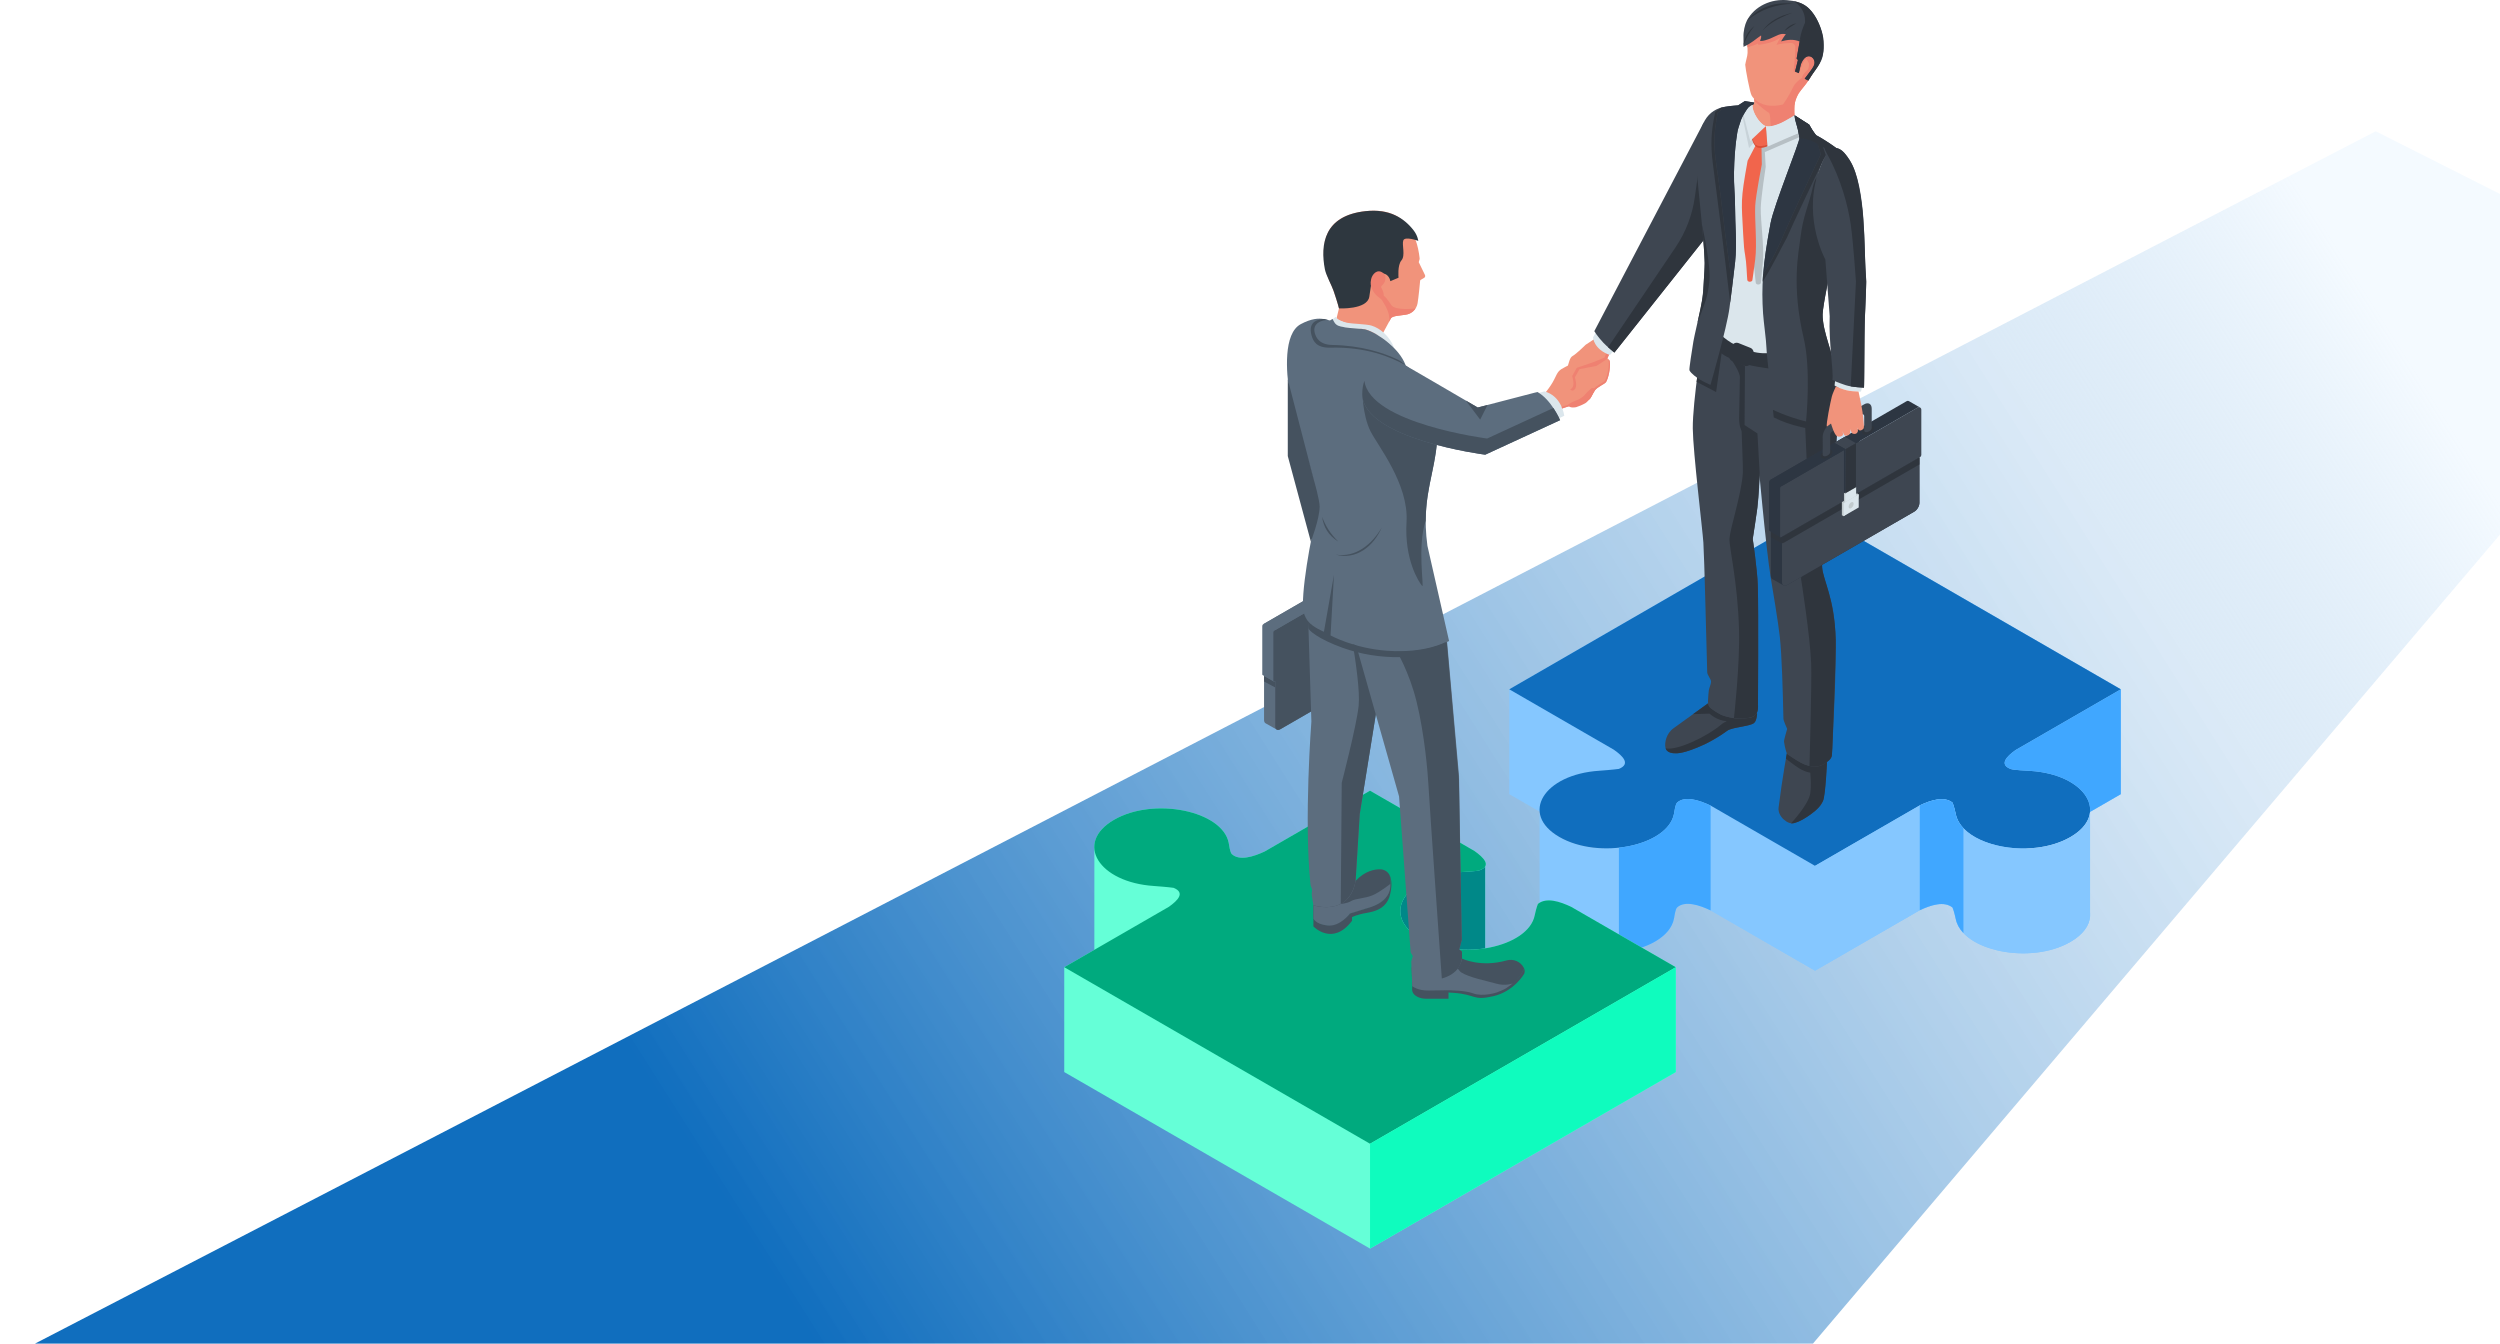 <svg xmlns="http://www.w3.org/2000/svg" width="895" height="481" viewBox="0 0 895 481" fill="none"><path d="M850.5 47L0 487.5L553.5 593.5L967.5 106L850.5 47Z" fill="url(#paint0_linear_2017_8)"></path><path d="M759.255 246.769V284.308L759.25 284.312L748.252 290.66L748.238 290.67L725.598 303.742L721.542 306.082C718.317 308.387 715.581 311.264 719.869 312.85C720.952 313.251 725.463 313.42 726.913 313.517C739.637 314.353 747.817 320.469 748.252 326.932C748.281 327.3 748.281 327.672 748.252 328.045C748.021 331.293 745.806 334.557 741.199 337.215C726.865 345.492 702.412 340.406 700.155 328.958C700.058 328.426 699.488 325.985 699.009 324.897C696.021 322.471 691.293 323.984 687.281 325.864L649.785 347.508L612.405 325.927C608.364 324.012 603.234 322.325 600.43 324.849C599.744 325.472 599.444 328.078 599.28 328.914C597.022 340.357 572.57 345.438 558.24 337.167C553.556 334.459 551.342 331.133 551.172 327.831V327.033C551.487 320.512 559.7 314.314 572.526 313.468C573.459 313.405 577.679 313.077 579.57 312.801C583.829 311.056 581.073 308.261 577.752 305.931C577.737 305.922 576.248 305.061 573.875 303.688C568.566 300.618 558.82 294.991 551.196 290.587C551.191 290.582 551.182 290.577 551.172 290.572C545.081 287.053 540.343 284.321 540.314 284.307V246.773L649.784 183.567L759.255 246.769Z" fill="#85C7FF"></path><path d="M649.785 309.974V347.508L612.405 325.927C608.363 324.013 603.234 322.326 600.43 324.849C599.744 325.473 599.444 328.078 599.28 328.915C597.022 340.358 572.569 345.439 558.24 337.167C553.556 334.46 551.341 331.134 551.172 327.832V290.21C551.177 290.336 551.187 290.461 551.196 290.587C551.472 293.788 553.691 297.003 558.235 299.628C562.775 302.248 568.335 303.529 573.875 303.689C585.835 304.042 597.737 299.193 599.28 291.37C599.444 290.539 599.744 287.938 600.43 287.31C603.239 284.791 608.363 286.473 612.405 288.388L649.785 309.974Z" fill="#85C7FF"></path><path d="M759.253 246.771L649.786 183.569L540.315 246.772C540.391 246.816 577.683 268.346 577.753 268.394C581.072 270.727 583.831 273.518 579.568 275.266C577.678 275.542 573.461 275.869 572.528 275.929C552.704 277.232 543.898 291.348 558.239 299.628C572.57 307.901 597.024 302.82 599.281 291.375C599.444 290.54 599.742 287.937 600.43 287.311C603.235 284.789 608.362 286.476 612.404 288.392L649.783 309.973L687.278 288.325C691.291 286.447 696.021 284.934 699.007 287.359C699.485 288.45 700.057 290.888 700.156 291.423C702.413 302.868 726.862 307.953 741.198 299.676C755.533 291.4 746.732 277.281 726.914 275.981C725.462 275.883 720.953 275.712 719.869 275.314C715.582 273.728 718.317 270.849 721.542 268.542L759.253 246.771Z" fill="#106EBE"></path><path d="M748.252 290.506V328.045C748.02 331.294 745.806 334.557 741.198 337.216C726.864 345.492 702.412 340.407 700.154 328.959C700.058 328.427 699.487 325.986 699.008 324.898C696.021 322.471 691.293 323.984 687.28 325.865L649.784 347.508V309.969L687.275 288.325C691.288 286.445 696.021 284.932 699.004 287.359C699.482 288.446 700.058 290.888 700.154 291.42C701.697 299.251 713.628 304.105 725.598 303.742C731.128 303.573 736.669 302.292 741.198 299.677C745.728 297.062 747.942 293.866 748.237 290.67C748.242 290.617 748.247 290.559 748.252 290.506Z" fill="#85C7FF"></path><path d="M702.91 296.5V334.044C701.489 332.541 700.527 330.834 700.154 328.959C700.058 328.427 699.487 325.986 699.009 324.898C696.021 322.471 691.293 323.984 687.28 325.865V288.325C691.293 286.445 696.021 284.932 699.004 287.359C699.483 288.446 700.058 290.888 700.154 291.42C700.522 293.295 701.489 294.997 702.91 296.5Z" fill="#40A7FF"></path><path d="M748.252 326.933C748.281 327.3 748.281 327.673 748.252 328.045V326.933Z" fill="#DB4D35"></path><path d="M759.25 246.769V284.313L748.252 290.661V290.506C748.736 283.646 740.362 276.863 726.913 275.979C725.463 275.882 720.952 275.713 719.869 275.312C715.581 273.726 718.317 270.849 721.542 268.544L759.25 246.769Z" fill="#40A7FF"></path><path d="M612.405 288.388V325.927C608.363 324.013 603.234 322.326 600.43 324.849C599.744 325.473 599.444 328.079 599.279 328.915C597.984 335.48 589.379 339.952 579.569 341.006V303.467C589.378 302.417 597.984 297.941 599.279 291.371C599.444 290.54 599.743 287.939 600.43 287.31C603.239 284.791 608.363 286.474 612.405 288.388Z" fill="#40A7FF"></path><path d="M599.931 346.264V383.804L490.47 446.999L381 383.799V346.26L391.776 340.038L391.786 303.799C391.525 300.183 393.676 296.46 398.825 293.487C413.159 285.21 437.611 290.291 439.869 301.734C440.038 302.571 440.333 305.176 441.024 305.805C443.77 308.275 448.754 306.699 452.753 304.833L490.461 283.063L527.845 304.644C530.374 306.423 532.67 308.565 531.684 310.204V339.495C540.652 338.089 548.222 333.791 549.431 327.666C549.533 327.129 550.103 324.692 550.582 323.6C553.608 321.139 558.438 322.73 562.484 324.649C562.566 324.689 599.859 346.221 599.931 346.264Z" fill="#65FFD7"></path><path d="M490.471 409.462L381.001 346.259L418.484 324.619C421.741 322.303 424.357 319.571 420.16 317.847C418.269 317.573 414.049 317.243 413.118 317.184C393.295 315.88 384.49 301.764 398.825 293.487C413.158 285.212 437.611 290.294 439.87 301.736C440.035 302.571 440.331 305.177 441.022 305.803C443.768 308.276 448.754 306.701 452.75 304.835L490.462 283.062L527.847 304.647C531.162 306.98 534.083 309.938 529.715 311.556C528.63 311.954 524.12 312.127 522.673 312.222C502.856 313.526 494.051 327.642 508.384 335.917C522.724 344.196 547.17 339.111 549.432 327.668C549.53 327.129 550.104 324.694 550.58 323.602C553.608 321.141 558.437 322.733 562.483 324.65C562.565 324.688 599.857 346.222 599.932 346.265L490.471 409.462Z" fill="#00AA7E"></path><path d="M599.931 346.264V383.804L490.47 446.999V409.465L567.42 365.036L599.931 346.264Z" fill="#0FFCBE"></path><path d="M531.684 310.206V339.498C523.895 340.724 515.051 339.767 508.383 335.918C494.052 327.644 502.857 313.53 522.675 312.225C524.118 312.126 528.628 311.956 529.717 311.556C530.753 311.176 531.375 310.717 531.684 310.206Z" fill="#008888"></path><path d="M501.713 213.108L505.722 215.366L505.726 231.621C505.726 232.775 504.918 234.174 503.921 234.746L458.346 261.068C457.833 261.362 457.373 261.379 457.045 261.173L453.095 258.948C452.75 258.768 452.532 258.36 452.532 257.765V241.51L501.713 213.108Z" fill="#5C6D7E"></path><path d="M452.532 242.002V243.978L456.54 246.124V243.768L456.265 243.926C456.138 244 456.029 243.991 455.955 243.93L452.532 242.002Z" fill="#45525F"></path><path d="M451.892 224.169V241.413C451.892 241.557 451.953 241.649 452.045 241.679L455.957 243.93C456.031 243.991 456.136 244 456.263 243.926L484.211 227.788V205.007L452.321 223.422C452.054 223.575 451.892 223.859 451.892 224.169Z" fill="#5C6D7E"></path><path d="M506.403 198.257C506.403 197.593 505.684 197.178 505.109 197.51L456.29 225.702C456.023 225.856 455.858 226.141 455.858 226.449L455.86 243.694C455.86 243.951 456.042 244.055 456.264 243.927L456.54 243.768V260.024C456.54 261.177 457.349 261.641 458.345 261.068L503.921 234.747C504.917 234.174 505.726 232.775 505.726 231.622L505.722 215.366L506.001 215.205C506.223 215.077 506.405 214.762 506.405 214.505L506.403 198.257Z" fill="#45525F"></path><path d="M452.321 223.422L456.329 225.677L484.211 209.579L505.108 197.511C505.37 197.362 505.659 197.362 505.899 197.476L502.031 195.247C501.778 195.09 501.441 195.055 501.144 195.229L484.211 205.007L452.321 223.422Z" fill="#5C6D7E"></path><path d="M485.304 315.358L470.197 324.08V328.765C470.197 328.765 472.702 332.026 476.671 331.329C480.638 330.639 483.281 327.099 483.281 327.099C483.281 327.099 492.121 324.792 494.584 322.934C498.881 319.696 497.75 313.809 497.404 313.17C497.401 313.165 497.398 313.161 497.395 313.155C496.748 311.972 495.502 311.24 494.153 311.21C492.163 311.166 488.699 311.73 485.304 315.358Z" fill="#45525F"></path><path d="M497.669 320.161L497.666 320.164C497.527 320.851 497.293 321.563 496.898 322.299C495.231 325.409 492.239 326.306 489.323 326.802C485.699 327.418 484.026 328.343 484.026 328.343V329.65C477.036 338.895 470.197 331.653 470.197 331.653V328.765C470.197 328.765 472.504 331.828 476.473 331.131C480.44 330.441 483.282 327.033 483.282 327.033C483.282 327.033 492.524 324.555 494.915 322.604C498.762 319.464 497.752 313.824 497.407 313.174C497.468 313.266 498.84 315.427 497.669 320.161Z" fill="#45525F"></path><path d="M545.51 346.46C544.378 344.219 541.75 343.147 539.335 343.834C530.079 346.464 523.415 343.173 523.415 343.173C519.871 350.056 505.39 346.234 505.39 346.234L505.558 353.002C505.558 353.002 507.014 354.34 509.788 354.597C511.341 354.741 514.753 354.283 520.562 354.58C525.074 354.812 527.789 357.467 535.237 355.721C542.684 353.974 545.655 346.768 545.655 346.768C545.609 346.662 545.561 346.56 545.51 346.46Z" fill="#45525F"></path><path d="M545.657 348.618C545.657 348.618 542.113 354.883 534.663 356.631C527.215 358.375 528.521 356.042 520.539 355.447C519.827 355.395 519.168 355.352 518.561 355.315V357.54H510.388C509.401 357.54 508.421 357.337 507.537 356.902C506.538 356.409 505.537 355.577 505.537 354.215L505.549 352.994C505.549 352.994 507.08 354.143 509.854 354.398C511.407 354.543 515.208 354.2 520.628 354.464C528.623 354.854 527.523 357.267 534.972 355.522C542.421 353.775 545.656 346.769 545.656 346.769C545.656 346.769 546.07 347.539 545.657 348.618Z" fill="#45525F"></path><path d="M470.197 328.765L470.196 324.081C470.196 324.081 475.135 325.909 479.993 323.612C479.993 323.612 482.323 323.447 483.761 322.555C485.198 321.662 488.619 321.662 491.346 320.522C494.073 319.382 497.691 316.457 497.691 316.457C497.691 316.457 498.931 322.803 488.917 325.281L483.282 327.033C483.282 327.033 479.745 331.825 475.284 331.329C470.822 330.834 470.197 328.765 470.197 328.765Z" fill="#5C6D7E"></path><path d="M505.557 353.003C505.557 353.003 507.474 354.696 511.473 354.608C515.264 354.525 518.58 354.504 518.58 354.504C518.58 354.504 524.571 354.549 527.338 355.609C530.894 356.973 535.892 355.273 535.892 355.273C535.892 355.273 538.307 354.381 539.236 353.767C540.165 353.154 541.525 352.075 541.525 352.075C541.525 352.075 538.938 353.084 535.7 352.155C532.461 351.226 525.776 349.913 523.008 348.053C522.657 347.817 521.902 346.769 521.902 346.769C521.902 346.769 511.436 347.918 505.39 346.234L505.557 353.003Z" fill="#5C6D7E"></path><path d="M468.135 215.378L469.476 258.319C469.476 258.319 466.741 293.743 469.165 316.802C469.223 317.355 469.618 317.853 469.682 318.391C469.768 319.117 469.527 319.877 469.625 320.573C469.797 321.794 469.987 322.966 470.196 324.081C470.196 324.081 482.968 328.356 485.303 315.36L486.792 291.398L492.545 255.648L483.545 191.048L468.135 215.378Z" fill="#5C6D7E"></path><path d="M492.866 253.761L486.792 291.397L485.304 315.361C484.141 321.911 480.045 323.578 479.993 323.612L480.34 280.226C480.34 280.226 485.66 259.76 486.388 252.736C487.445 242.553 480.381 209.823 480.381 209.823L487.036 216.115L492.866 253.761Z" fill="#45525F"></path><path d="M517.713 225.908L522.336 277.837L523.305 336.55L522.413 339.923L523.373 340.649L523.415 343.173C523.415 343.173 521.8 354.417 505.464 349.23L505.227 344.186L505.789 342.302L505.012 340.946L500.864 285.125L483.995 225.677L517.713 225.908Z" fill="#5C6D7E"></path><path d="M499.947 233.025C499.947 233.025 504.463 240.412 507.111 251.117C510.052 263.004 511.166 276.996 511.374 280.961C511.771 288.496 516.167 350.3 516.167 350.3C516.167 350.3 522.019 349.019 523.153 344.136C523.259 343.678 523.438 343.269 523.405 342.699C523.381 342.296 523.38 341.69 523.38 340.699C523.38 340.559 522.402 339.972 522.413 339.923C522.62 339.047 523.106 337.46 523.313 336.486C523.335 336.386 523.153 325.964 523.008 319.101C522.623 300.882 522.281 279.176 522.281 279.176L517.918 229.729C517.918 229.729 510.829 233.546 499.947 233.025Z" fill="#45525F"></path><path d="M508.601 100.199C508.494 100.261 508.424 100.369 508.412 100.492C508.315 101.547 507.837 106.612 507.488 108.594C507.113 110.726 505.394 112.365 503.25 112.658L500.169 113.077C499.517 113.166 498.317 113.402 497.96 113.955L494.49 120.378L478.382 114.359L479.353 110.41C479.353 110.41 478.595 107.308 477.15 103.407C476.455 101.528 475.24 99.403 474.737 97.135C472.693 87.921 473.453 77.245 488.92 75.589C502.617 74.122 507.173 83.026 508.235 92.491C508.249 92.618 508.237 92.746 508.2 92.869L507.905 93.847L510.144 98.459C510.324 98.828 510.188 99.273 509.834 99.479L508.601 100.199Z" fill="#F1937B"></path><path d="M506.135 82.546C507.548 84.392 507.746 86.227 507.746 86.227C507.746 86.227 502.981 84.493 502.39 86.044C501.8 87.595 503.218 91.493 501.726 93.206C500.234 94.919 500.674 99.426 500.674 99.426L497.739 100.664C497.739 100.664 497.352 97.507 494.047 97.902C490.742 98.301 491.02 101.624 490.204 106.275C489.392 110.927 479.353 110.41 479.353 110.41C479.353 110.41 479.031 108.868 477.447 104.181C476.835 102.369 474.71 98.504 474.312 96.433C472.587 87.454 474.049 77.181 488.92 75.589C497.491 74.671 502.76 78.135 506.135 82.546Z" fill="#2E373F"></path><path d="M506.768 110.428C506.764 110.432 506.761 110.439 506.761 110.442C505.984 111.626 504.717 112.459 503.248 112.659L500.168 113.077C499.518 113.164 498.317 113.403 497.959 113.955L497.306 115.163C497.73 112.483 496.234 109.768 494.843 107.615C494.597 107.229 494.278 106.892 493.892 106.646C493.024 106.091 491.925 104.942 491.401 103.899C490.709 102.523 490.499 101.571 490.871 99.913C491.264 98.168 493.059 96.095 495.135 97.728C495.507 98.024 495.722 98.333 495.834 98.617C495.975 98.972 496.28 100.647 495.083 101.862C494.594 102.357 494.306 102.632 494.454 102.856C494.601 103.081 495.5 104.813 495.364 105.817C495.954 106.253 496.804 107.226 498.033 109.157C499.438 111.363 506.768 110.428 506.768 110.428Z" fill="#EF8171"></path><path d="M551.949 142.083C551.949 142.083 554.983 138.803 556.439 135.771C557.849 132.837 557.935 132.605 560.652 131.213C562.358 130.34 563.114 130.629 563.114 130.629C563.114 130.629 560.949 131.489 561.347 135.581C561.477 136.911 560.745 137.018 560.745 137.018C560.745 137.018 564.182 133.701 564.71 132.863C565.397 131.772 565.97 128.324 565.97 128.324C565.97 128.324 575.901 126.449 576.298 129.455C576.618 131.882 575.773 135.38 574.989 136.733C574.526 137.531 571.9 138.407 570.853 139.906C569.868 141.317 569.72 142.561 568.769 143.145C567.452 143.954 562.782 145.014 559.832 146.029C558.386 146.526 557.329 147.48 557.329 147.48L551.949 142.083Z" fill="#F1937B"></path><path d="M560.008 148.837L557.032 150.231L548.712 141.272L552.914 140.118C559.177 141.8 560.008 148.837 560.008 148.837Z" fill="#DBE6EC"></path><path d="M490.953 116.551C489.271 116.036 483.819 115.901 482.281 115.561C480.531 115.176 479.511 114.643 478.928 114.205C478.345 113.771 478.201 113.432 478.201 113.432L476.287 114.899C476.287 114.899 476.432 115.238 477.014 115.672C477.597 116.11 478.617 116.643 480.364 117.028C481.902 117.367 487.357 117.503 489.04 118.018C492.004 118.924 495.937 121.429 499.096 124.459C497.413 120.335 494.199 117.54 490.953 116.551Z" fill="#DBE6EC"></path><path d="M511.017 195.391C508.448 176.394 514.759 168.547 514.642 153.153C514.642 153.153 510.961 138.167 507.805 134.586C506.102 132.655 501.728 129.876 503.177 130.68C501.045 124.87 493.608 119.411 489.039 118.016C487.675 117.599 483.722 117.581 481.605 117.201C478.977 116.729 478.751 116.549 478.043 115.864C477.722 115.554 477.047 114.18 477.047 114.18C476.934 114.204 476.264 114.721 476.137 114.727C475.945 114.673 474.501 114.333 473.915 114.228C472.106 113.901 469.531 113.984 465.685 116.034C459.365 119.402 460.469 133.363 461.625 140.429C463.39 151.204 473.63 177.266 471.331 184.918C469.491 191.039 465.348 213.823 466.729 219.231C468.135 224.742 473.962 226.176 473.962 226.176L477.791 202.639L476.339 227.485C476.339 227.485 498.403 239.197 518.771 229.495L511.017 195.391Z" fill="#5C6D7E"></path><path d="M510.405 186.388C507.247 195.668 509.986 210.809 509.129 209.77C507.917 208.302 502.716 200.381 503.541 186.821C504.366 173.285 493.213 159.52 490.62 154.347C487.767 148.668 487.448 139.106 488.122 140.314C488.122 140.314 501.878 146.348 514.512 152.629C514.598 152.966 514.644 153.153 514.644 153.153C514.74 165.869 510.451 173.435 510.405 186.388Z" fill="#45525F"></path><path d="M558.514 150.416L531.706 162.779C531.706 162.779 487.824 157.179 487.692 141.054C487.617 131.869 495.365 127.367 502.556 130.511C503.136 130.762 529.028 145.886 529.028 145.886L550.374 140.331C555.388 143.066 558.514 150.416 558.514 150.416Z" fill="#5C6D7E"></path><path d="M532.533 144.976L529.903 150.231L524.776 143.403C527.324 144.889 529.028 145.887 529.028 145.887L532.533 144.976Z" fill="#45525F"></path><path d="M558.513 150.418L531.709 162.779C531.709 162.779 487.826 157.177 487.694 141.056C487.681 139.302 487.949 137.715 488.451 136.321C490.429 151.639 532.392 156.99 532.392 156.99L556.097 146.06C557.647 148.385 558.513 150.418 558.513 150.418Z" fill="#45525F"></path><path d="M503.228 130.768C497.735 127.718 488.99 124.133 476.231 124.462C471.238 124.589 470.09 122.058 469.553 120.143C467.995 114.592 472.56 114.324 473.967 114.181L474.655 114.348C474.655 114.348 475.485 114.568 475.485 114.572C473.395 114.488 469.707 115.613 470.689 119.219C471.103 120.743 472.25 123.408 476.977 123.498C487.433 123.698 495.205 126.271 500.567 128.817C501.237 129.134 502.296 129.999 503.176 130.681C503.196 130.709 503.212 130.74 503.228 130.768Z" fill="#45525F"></path><path d="M461.025 135.81V163.27L469.284 193.906C469.284 193.906 472.374 185.902 472.431 181.447C472.462 179.063 470.447 172.118 470.447 172.118L461.025 135.81Z" fill="#45525F"></path><path d="M468.256 222.394C468.256 222.394 468.343 223.962 468.343 224.755C468.343 225.608 471.931 228.779 480.756 231.952C493.591 236.567 509.689 236.406 517.687 231.233L517.551 229.845C517.551 229.845 510.35 233.96 496.568 232.968C484.72 232.116 476.339 227.486 476.339 227.486L477.559 205.759L473.962 226.176C473.962 226.176 470.008 224.575 468.256 222.394Z" fill="#45525F"></path><path d="M478.163 198.551C485.265 199.706 491.144 194.952 494.696 188.794C491.704 195.744 485.308 200.585 478.163 198.551Z" fill="#45525F"></path><path d="M473.291 184.976C474.517 188.176 476.044 190.861 479.129 193.906C475.574 191.691 473.836 188.715 473.291 184.976Z" fill="#45525F"></path><path d="M615.946 248.566C615.946 248.566 602.673 258.178 599.105 260.729C596.472 262.611 595.871 266.009 596.226 267.62C596.774 270.102 600.314 270.196 604.672 268.725C607.003 267.939 613.148 265.613 618.072 261.754C619.878 260.339 626.279 260.059 627.818 258.931C629.869 257.426 628.621 251.349 628.621 251.349L615.946 248.566Z" fill="#3E4651"></path><path d="M628.634 257.726C628.392 258.399 628.044 258.735 628.044 258.735C627.486 259.523 623.038 260.237 623.038 260.237C619.557 260.844 618.715 261.373 618.715 261.373C614.06 264.701 610.35 266.417 610.35 266.417C602.909 269.917 600.149 269.678 600.149 269.678C596.608 269.822 596.305 267.898 596.305 267.898C600.108 268.826 610.886 263.942 616.526 259.127C616.833 258.862 617.481 258.524 618.179 258.195C614.437 257.895 612.025 255.483 612.025 255.483L606.129 255.665C607.976 254.332 609.88 252.957 611.514 251.773C611.702 253.1 612.401 253.47 612.991 253.927C613.764 254.52 614.434 254.964 615.965 255.787C616.785 256.227 618.776 256.801 620.744 257.104C620.748 257.104 620.748 257.104 620.748 257.104C622.397 257.484 624.873 257.238 626.561 256.916C628.245 256.594 628.995 255.114 628.995 255.114C629.199 255.946 628.634 257.726 628.634 257.726Z" fill="#2F353D"></path><path d="M640.07 267.58C640.07 267.58 638.069 278.265 636.732 289.112C636.332 292.365 640.166 295.37 642.341 294.685C645.291 293.755 651.843 289.857 652.712 286.453C653.581 283.049 654.078 272.403 654.078 272.403L640.07 267.58Z" fill="#3E4651"></path><path d="M654.079 272.402C654.079 272.402 653.574 285.145 652.601 286.807C651.628 288.469 651.159 289.506 647.152 292.279C643.145 295.048 641.189 294.742 641.189 294.742C641.189 294.742 647.535 288.016 648.099 283.91C648.418 281.603 648.265 278.703 648.074 276.626C645.155 276.109 643.055 274.393 641.301 273.1C640.174 272.274 639.622 271.821 639.357 271.575C639.472 270.902 639.577 270.299 639.67 269.779C639.801 269.929 640.295 270.325 641.919 271.352C643.521 272.364 645.4 273.681 647.8 274.214C647.796 274.211 647.796 274.205 647.796 274.202C647.771 274.016 647.905 270.277 647.905 270.277C647.905 270.277 650.033 271.04 651.734 271.595C652.818 271.949 654.079 272.402 654.079 272.402Z" fill="#2F353D"></path><path d="M654.43 128.434C654.43 128.434 656.958 147.811 657.234 149.462C657.573 151.49 657.716 154.493 657.437 157.825C656.932 163.866 651.267 195.339 652.322 203.222C653.185 209.668 656.522 213.887 657.084 226.767C657.598 238.508 656.083 264.584 655.836 270.188C655.809 270.79 655.573 271.529 654.754 272.206C653.672 273.101 652.017 274.48 649.849 274.454C646.432 274.414 643.948 272.637 641.919 271.352C639.175 269.615 639.657 269.687 639.657 269.687C639.657 269.687 638.992 267.895 638.676 265.524C638.601 264.97 639.812 260.941 639.812 260.941C639.812 260.941 638.479 258.077 638.462 257.271C638.26 247.52 637.904 234.83 637.183 228.062C636.618 222.751 634.357 209.447 633.94 206.945C632.197 196.488 629.249 163.182 629.249 163.182C629.249 163.182 630.371 168.225 629.536 178.103C629.112 183.127 627.479 192.922 627.479 192.922C627.479 192.922 629.205 205.188 629.302 209.309C629.565 220.386 629.341 253.543 629.341 253.543C629.388 255.189 628.209 256.618 626.583 256.875C624.979 257.129 623.069 257.358 621.908 257.25C619.615 257.035 616.946 256.314 615.965 255.786C614.435 254.962 613.762 254.521 612.992 253.926C612.219 253.33 611.252 252.878 611.499 250.213C611.605 249.073 611.555 248.566 611.753 247.135C611.847 246.451 612.588 244.75 612.565 243.987C612.54 243.136 611.212 241.647 611.185 240.717C610.75 225.565 610.191 200.716 609.809 194.269C609.572 190.28 606.097 161.731 606.017 153.401C605.925 143.7 609.724 120.186 609.724 120.186C609.724 120.186 610.526 116.832 613.65 117.698C616.775 118.563 622.222 123.648 628.947 124.123C636.919 124.685 653.702 124.44 654.43 128.434Z" fill="#3E4651"></path><path d="M617.327 119.535L614.365 140.36C612.106 139.202 610.78 138.442 607.379 136.704C607.554 135.313 607.73 133.937 607.909 132.61C608.674 132.856 609.258 133.041 609.386 133.101L615.91 118.719C616.357 118.964 616.829 119.238 617.327 119.535Z" fill="#2F353D"></path><path d="M619.547 128.315L624.702 131.004L624.555 152.172L629.166 155.176L630.004 170.161L629.156 181.662L627.48 192.979C627.48 192.979 629.068 203.081 629.301 210.059C629.563 217.913 629.361 252.324 629.361 252.324C629.482 254.259 629.116 256.1 627.155 256.702C623.982 257.675 620.747 257.104 620.747 257.104C620.747 257.104 622.929 238.127 622.567 225.35C622.085 208.315 619.035 196.011 619.154 192.979C619.301 189.218 623.439 177.177 623.948 169.227C624.052 167.614 623.526 156.109 623.507 154.571C623.499 153.934 622.57 153.024 622.606 149.445C622.662 144.014 622.879 138.093 622.871 135.013C622.866 132.988 619.547 128.315 619.547 128.315Z" fill="#2F353D"></path><path d="M647.015 146.525C647.015 146.525 650.349 146.525 651.817 146.626C653.019 146.708 656.845 146.701 656.845 146.701C656.845 146.701 657.438 147.693 657.524 151.856C657.556 153.422 657.679 155.531 657.435 158.066C656.265 170.263 651.767 189.056 652.341 203.131C652.501 207.07 656.697 213.811 657.203 229.039C657.34 233.171 656.241 261.233 655.975 267.946C655.951 268.568 655.853 269.609 655.808 270.472C655.781 270.973 655.292 271.732 654.994 271.991C654.825 272.138 654.322 272.628 653.528 273.181C652.352 273.999 650.495 274.862 647.796 274.201C647.796 274.201 648.654 244.363 648.403 237.664C648.027 227.635 644.779 207.219 644.779 207.219L647.27 175.503L646.271 153.199L647.015 146.525Z" fill="#2F353D"></path><path d="M652.123 12.783C651.645 10.685 650.263 8.385 649.003 6.195C642.691 -4.771 626.548 3.373 625.366 8.076C624.71 10.683 626.065 17.814 625.497 19.996C625.049 21.718 624.79 23.183 624.79 23.183C624.884 24.725 626.41 33.016 627.088 34.205C627.323 34.618 627.618 34.988 627.946 35.319C628.287 37.493 627.279 37.472 626.509 38.411C626.01 39.02 624.675 38.834 624.675 38.834C626.806 45.105 630.235 46.455 630.235 46.455C632.416 48.217 638.258 48.351 638.258 48.351C642.87 48.44 646.147 46.705 646.147 46.705C644.309 46.164 643.386 44.111 642.906 43.154C642.411 42.169 642.358 40.945 642.382 38.801C642.396 37.529 642.522 35.842 643.951 33.368C644.566 32.547 645.21 31.643 646.006 30.716C647.579 28.883 650.606 23.493 650.606 23.493C651.727 21.614 652.462 18.228 652.622 15.871C652.686 14.93 652.336 13.722 652.123 12.783Z" fill="#F1937B"></path><path d="M652.62 15.871C652.461 18.229 651.727 21.614 650.604 23.494C650.604 23.494 647.579 28.882 646.007 30.717C645.209 31.642 644.565 32.548 643.952 33.368C642.522 35.841 642.395 37.529 642.382 38.802C642.356 40.946 642.411 42.168 642.905 43.154C642.991 43.323 643.09 43.527 643.205 43.75L642.889 43.795C641.712 42.924 636.805 47.703 634.836 46.772C633.123 45.958 634.39 40.659 632.976 40.202C632.976 40.202 630.27 38.444 628.047 36.058C628.047 36.058 628.024 35.739 628.021 35.643C628.015 35.525 627.98 35.327 627.98 35.327C630.807 38.058 634.453 38.32 638.295 37.401C638.327 37.359 640.082 35.113 642.005 31.068C642.752 29.498 644.606 28.231 645.174 27.797C645.024 26.821 647.123 25.066 647.263 24.846C647.404 24.626 647.889 22.96 647.471 22.431C647.289 22.201 647.222 21.812 646.82 21.291C646.035 20.277 644.373 25.414 644.034 26.297C644.034 26.297 642.098 25.647 642.098 25.503C642.184 24.456 642.758 20.108 642.723 16.892C642.714 16.066 642.037 15.392 641.208 15.392C638.403 15.402 635.969 16.049 635.969 16.049L637.283 13.456C635.369 15.169 631.142 15.89 629.945 16.008C628.749 16.126 629.786 15.131 629.026 15.73C628.736 15.96 626.946 16.56 625.597 16.93C625.431 13.925 624.907 9.898 625.367 8.077C626.548 3.374 642.692 -4.772 649.002 6.194C650.263 8.386 651.644 10.686 652.123 12.783C652.336 13.721 652.684 14.93 652.62 15.871Z" fill="#EF8171"></path><path d="M646.487 2.125C644.858 0.909 642.505 0.298 639.764 0.06C634.11 -0.432 628.111 2.128 625.365 7.426C624.669 8.768 624.06 11.379 624.166 13.312C624.213 14.18 624.166 16.764 624.166 16.764C627.275 15.368 628.491 13.973 630.464 12.684C630.539 13.197 630.526 13.865 630.049 14.534C630.646 14.991 633.07 14.08 633.778 13.791C635.902 12.925 637.4 11.716 639.35 12.267C638.975 12.547 637.845 14.411 637.613 14.817C640.02 14.195 642.01 13.927 644.275 14.865C644.075 15.776 643.328 20.226 643.184 20.974L643.662 21.465C642.771 25.11 643.17 23.517 642.622 25.607C642.622 25.607 643.538 26.018 643.979 26.168C643.979 26.168 644.603 23.323 644.695 23.069C645.95 19.606 648.051 19.746 648.921 20.736C650.829 22.905 648.558 24.656 646.071 28.184L647.372 28.846C650.073 24.467 652.08 22.829 652.629 19.548C653.201 16.123 652.36 12.142 652.266 11.783C651.445 8.642 649.606 4.271 646.487 2.125Z" fill="#3E4651"></path><path d="M642.052 0.369C642.052 0.369 647.092 2.961 646.094 9.225C645.937 10.207 644.86 13.194 644.302 14.729C644.302 14.729 643.79 17.72 643.472 19.432L643.184 20.974L643.662 21.465C643.402 22.75 642.622 25.607 642.622 25.607C643.213 25.889 643.577 25.988 643.979 26.168C643.979 26.168 644.647 23.028 644.86 22.581C646.297 19.562 647.952 19.872 648.859 20.655C649.664 21.35 649.817 22.679 649.27 23.711C648.603 24.969 647.958 25.571 646.071 28.183L647.372 28.846L648.711 26.72C648.711 26.72 650.854 23.901 651.313 22.886C652.521 20.212 653.048 18.854 652.853 14.74C652.724 12.024 651.334 7.978 649.317 5.132C647.397 2.422 645.669 1.183 642.052 0.369Z" fill="#2F353D"></path><path d="M630.889 11.076C633.544 7.453 637.031 5.668 641.68 4.554C635.355 7.015 632.951 8.941 630.889 11.076Z" fill="#2F353D"></path><path d="M624.141 16.249C624.54 13.489 625.665 11.264 628.087 9.3C626.371 11.442 625.196 13.422 624.141 16.249Z" fill="#2F353D"></path><path d="M638.802 11.13C639.717 9.774 641.263 8.668 643.097 8.35C642.188 8.855 639.693 10.463 638.802 11.13Z" fill="#2F353D"></path><path d="M644.275 14.865C644.602 11.359 646.167 7.759 648.013 4.875C647.093 8.838 646.052 11.023 644.275 14.865Z" fill="#2F353D"></path><path d="M646.055 19.997C646.665 17.75 646.912 14.557 646.776 12.617C647.322 14.803 647.173 17.617 646.055 19.997Z" fill="#2F353D"></path><path d="M647.223 9.861C650.068 10.661 650.444 15.41 650.085 16.764C650.145 16.118 649.767 11.056 647.223 9.861Z" fill="#2F353D"></path><path d="M647.853 7.076C649.345 7.654 650.42 8.879 650.548 10.731C650.124 9.31 648.868 7.756 647.853 7.076Z" fill="#2F353D"></path><path d="M625.365 7.426C629.949 2.273 635.869 0.556 641.949 1.38C636.026 1.452 630.258 3.327 625.365 7.426Z" fill="#2F353D"></path><path d="M621.365 38.352C621.365 38.352 626.178 36.568 626.811 36.84C627.155 36.987 627.408 41.74 631.284 44.704C634.51 47.171 642.466 41.275 642.466 41.275C642.466 41.275 645.041 47.932 645.568 47.977C645.568 47.977 647.253 132.801 643.668 132.505C638.414 132.072 631.36 131.31 624.454 129.447C615.572 127.051 609.723 116.782 610.236 114.107C611.024 109.983 618.488 39.765 621.365 38.352Z" fill="#DBE6EC"></path><path opacity="0.17" d="M647.248 44.439L642.876 41.769L642.465 41.274L640.695 42.323C640.695 42.323 643.298 45.24 643.822 47.648C642.899 48.039 636.941 50.192 633.667 51.37L633.047 45.974L628.44 50.681C628.44 50.681 628.793 52.095 629.74 52.791L627 58.591C624.907 73.532 625.387 73.076 626.455 85.063C626.799 88.918 627.053 90.692 627.428 92.342C628.082 95.219 628.306 99.506 628.563 101.241C628.683 102.047 630.075 102.054 630.375 101.352C630.375 101.352 630.777 97.71 631.112 93.779C631.601 88.06 630.288 79.359 630.353 74.549C630.403 70.813 632.129 59.711 632.129 59.711L631.82 54.435L644.683 48.887L644.476 47.848L647.028 48.599L647.248 44.439Z" fill="black"></path><path d="M632.192 45.158L626.579 50.466L625.486 45.606L624.166 41.108L624.965 39.782C624.965 39.782 625.468 39.052 625.661 38.769C625.828 38.525 626.365 37.843 626.878 37.688C627.433 37.52 627.546 37.446 627.546 37.446C627.546 37.446 626.98 39.036 628.898 42.052C630.753 44.969 632.192 45.158 632.192 45.158Z" fill="#DBE6EC"></path><path d="M632.191 45.158L632.759 52.5C632.759 52.5 637.526 50.39 638.973 49.773C640.367 49.179 644.389 47.407 644.389 47.407C644.389 47.407 644.187 45.432 644.01 44.751C643.763 43.804 642.465 41.274 642.465 41.274C642.465 41.274 638.719 43.556 637.519 44.064C633.533 45.751 632.191 45.158 632.191 45.158Z" fill="#DBE6EC"></path><g opacity="0.11"><path d="M632.147 46.057L626.157 53.018L623.815 41.756L624.166 41.107L626.581 50.468L631.516 45.798C631.915 46.025 632.147 46.057 632.147 46.057Z" fill="#2F353D"></path></g><path d="M564.297 145.754C563.922 145.881 561.935 146.152 561.446 145.162C561.092 144.442 565.046 143.056 565.046 143.056C565.046 143.056 566.781 142.209 567.528 141.133C567.715 140.864 568.86 139.723 569.551 139.146C570.253 138.559 571.093 139.289 571.093 139.289C571.191 139.56 568.979 143.568 567.547 144.348C566.172 145.097 565.322 145.406 564.297 145.754Z" fill="#EF8171"></path><path d="M576.473 126.081L571.184 121.098L567.68 123.415C567.68 123.415 564.21 126.812 563.02 127.431C561.966 127.979 561.693 129.759 561.086 131.676C560.759 132.709 560.344 134.253 560.422 135.136C560.522 136.269 561.118 137.288 561.419 138.034C562.08 139.674 562.733 140.242 563.578 139.553C564.93 138.451 563.901 135.565 563.81 135.084L565.454 132.153L571.527 131.002L575.591 128.366C574.774 129.459 576.473 126.081 576.473 126.081Z" fill="#F1937B"></path><path d="M576.472 126.082C576.472 126.082 575.475 128.068 575.377 128.5L571.527 131.001L565.455 132.152L563.809 135.085C563.9 135.566 564.93 138.451 563.578 139.552C563.027 140 562.558 139.916 562.115 139.349C562.272 139.31 562.44 139.223 562.609 139.085C563.961 137.984 562.931 135.095 562.841 134.614L564.486 131.685L570.257 129.711L574.409 128.033C574.507 127.601 575.503 125.611 575.503 125.611L570.929 121.307L571.182 121.098L576.472 126.082Z" fill="#EF8171"></path><path d="M574.989 136.731C574.524 137.528 571.899 138.408 570.851 139.907C569.871 141.316 569.72 142.56 568.768 143.143C567.451 143.955 562.774 144.989 559.83 146.028C559.597 146.111 559.42 146.183 559.287 146.238C559.219 146.051 559.142 145.864 559.055 145.668C559.164 145.623 559.287 145.573 559.41 145.531C562.355 144.501 567.031 143.458 568.344 142.651C569.296 142.063 569.447 140.823 570.431 139.41C571.479 137.911 574.105 137.036 574.57 136.238C575.354 134.884 576.197 131.384 575.878 128.959C575.859 128.809 575.818 128.672 575.75 128.545C576.055 128.786 576.247 129.082 576.297 129.452C576.616 131.881 575.773 135.377 574.989 136.731Z" fill="#EF8171"></path><path d="M634.432 126.269C632.19 126.568 629.909 126.594 627.002 125.777C621.286 124.169 617.483 121.524 614.914 118.7C614.341 120.387 613.64 122.027 612.89 123.647C614.525 125.362 616.591 127.011 619.15 128.194C625.469 131.115 628.737 131.178 635.89 132.337C635.538 130.285 635.072 128.256 634.432 126.269Z" fill="#2F353D"></path><path d="M619.938 124.053L619.093 127.069C618.835 127.989 619.319 128.954 620.211 129.297L624.477 130.939C625.503 131.335 626.646 130.753 626.931 129.691L627.728 126.721C627.971 125.814 627.498 124.87 626.627 124.521L622.41 122.833C621.387 122.424 620.235 122.992 619.938 124.053Z" fill="#2F353D"></path><path d="M630.732 58.847L630.614 52.626L632.684 51.716L632.191 45.157L627.402 49.679C627.402 49.679 627.699 51.106 628.618 51.839L625.65 57.526C622.97 72.373 623.467 71.937 624.062 83.957C624.253 87.822 624.437 89.605 624.747 91.268C625.287 94.168 625.342 98.462 625.53 100.205C625.617 101.015 627.008 101.077 627.337 100.388C627.337 100.388 627.881 96.764 628.372 92.85C629.086 87.154 628.117 78.409 628.372 73.605C628.57 69.873 630.732 58.847 630.732 58.847Z" fill="#F1654C"></path><path d="M632.719 52.375C632.719 52.375 630.754 53.275 629.312 52.849C627.87 52.427 627.214 49.87 627.214 49.87L627.415 49.669C627.648 50.314 628.307 51.907 629.275 52.19C630.652 52.596 632.509 51.793 632.672 51.72L632.719 52.375Z" fill="#DB4D35"></path><path d="M658.174 53.587C658.174 53.587 654.971 51.001 650.219 48.406C649.662 48.103 647.692 44.617 647.692 44.617L642.466 41.275C642.466 41.275 642.462 42.369 642.87 43.641C643.235 44.779 643.75 46.554 644.206 49.357C644.405 50.585 635.056 73.528 633.869 79.856C631.004 95.126 630.557 102.792 631.178 112.211C631.375 115.203 632.347 122.155 632.374 124.333C632.403 126.65 634.706 146.701 634.706 146.701C639.518 149.766 659.101 154.532 658.623 151.426C657.76 145.823 658.639 141.528 657.871 136.006C656.646 127.188 652.344 118.744 652.494 112.464C652.57 109.309 655.59 94.47 657.747 86.375C657.747 86.375 654.269 83.647 653.172 80.936C651.835 77.631 649.961 73.699 650.271 67.154C650.4 64.415 651.416 59.291 653.036 56.86C656.001 52.408 657.622 53.642 658.174 53.587Z" fill="#3E4651"></path><path d="M651.853 55.183C649.633 59.798 641.249 77.771 638.773 83.464C637.048 87.777 634.347 93.369 631.235 97.994C631.636 93.046 632.458 87.373 633.869 79.857C635.057 73.528 644.406 50.585 644.206 49.356C643.749 46.553 643.233 44.779 642.868 43.641C642.468 42.391 642.464 41.313 642.464 41.274L647.69 44.618C647.69 44.618 649.085 47.083 649.857 48.049L651.853 55.183Z" fill="#2D3642"></path><path d="M658.408 150.762C658.173 143.084 658.699 142.815 657.198 133.191C656.476 128.561 654.449 123.302 653.23 118.203C652.684 115.922 652.709 115.127 652.518 113.686C652.215 111.406 654.141 102.019 655.493 95.629C656.581 90.488 656.946 90.114 656.171 88.642C656.171 88.642 652.32 80.332 651.803 78.741C649.071 70.337 650.36 63.41 650.36 63.41C650.36 63.41 649.462 64.839 649.058 66.705C647.601 73.441 645.502 77.168 644.571 84.982C643.921 90.439 641.261 102.19 645.754 121.209C648.37 132.284 646.661 150.049 646.562 150.892C639.589 149.16 634.705 146.7 634.705 146.7L634.998 149.433C641.135 152.533 647.592 153.663 656.83 155.073L656.822 153.826L656.781 152.338C656.781 152.338 656.874 152.354 657.208 152.283C658.472 152.015 658.438 151.729 658.408 150.762Z" fill="#2F353D"></path><path d="M578.695 124.453L576.365 127.101C570.522 125.05 570.304 120.82 570.304 120.82L572.191 117.31L578.695 124.453Z" fill="#DBE6EC"></path><path d="M609.958 43.798L570.767 118.557C570.767 118.557 571.76 120.31 574.025 122.721C575.314 124.093 577.939 126.233 577.939 126.233L612.353 82.866L610.265 71.662L609.958 43.798Z" fill="#3E4651"></path><path d="M612.354 82.867L577.938 126.234C577.938 126.234 576.816 125.318 575.682 124.302L599.842 88.551C603.479 83.168 605.84 77.024 606.743 70.593L609.017 54.381L610.093 56.277L610.266 71.664L612.354 82.867Z" fill="#2F353D"></path><path d="M653.632 55.547C651.789 59.148 640.872 82.209 639.732 85.043C637.852 88.438 634.706 94.951 631.048 100.838C631.048 100.838 630.941 99.988 631.236 97.994C634.347 93.368 637.05 87.778 638.773 83.466C641.25 77.772 649.634 59.798 651.853 55.182L649.674 48.395L651.577 49.487L653.632 55.547Z" fill="#2F353D"></path><path d="M626.877 37.688C626.877 37.688 626.124 38.234 625.902 38.474C625.321 39.103 623.757 41.636 623.329 42.801C622.816 44.198 622.126 46.545 622.126 46.545C622.126 46.545 620.948 52.03 620.773 61.616C620.679 66.808 621.154 69.33 621.151 74.076C621.146 80.553 621.89 87.199 621.182 93.705C620.589 99.158 619.71 105.906 619.15 110.259C618.243 117.297 612.34 137.813 612.34 137.813C612.34 137.813 609.547 136.547 608.361 135.766C607.565 135.242 605.457 133.834 604.821 132.57C604.642 132.214 605.733 125.236 606.237 122.216C606.54 120.398 608.172 113.445 608.817 110.527C609.622 106.886 609.776 104.092 610.243 95.786C610.581 89.769 607.64 65.472 607.542 61.679C607.164 47.13 609.698 40.861 615.545 38.723C617.584 37.977 622.257 37.718 622.257 37.718L624.649 36.189L627.981 36.707C627.981 36.707 627.981 37.031 627.811 37.293C627.672 37.508 626.876 37.687 626.877 37.688Z" fill="#3E4651"></path><path d="M627.98 36.708C627.98 36.708 627.98 37.031 627.811 37.294C627.671 37.508 626.877 37.687 626.877 37.687C626.877 37.687 626.125 38.232 625.904 38.474C625.321 39.103 623.757 41.635 623.329 42.801C622.816 44.199 622.128 46.545 622.128 46.545C622.128 46.545 620.948 52.028 620.772 61.617C620.678 66.808 621.155 69.329 621.152 74.075C621.148 80.551 621.889 87.2 621.183 93.705C620.885 96.427 620.52 99.479 620.154 102.387C619.02 93.803 617.517 83.295 616.902 77.773C614.243 53.777 612.487 54.079 614.886 40.367L617.611 38.225C619.754 37.856 622.258 37.716 622.258 37.716L624.65 36.188L627.98 36.708Z" fill="#2D3642"></path><path d="M616.903 77.773C614.241 53.777 612.485 54.082 614.887 40.368L617.611 38.225L616.134 38.54L614.06 40.104C613.951 40.13 613.906 40.816 613.846 41.108C612.664 46.836 612.292 51.493 613.185 58.48C614.814 71.237 616.582 84.46 619.396 108.354L620.155 102.388C619.02 93.805 617.516 83.294 616.903 77.773Z" fill="#2F353D"></path><path d="M609.291 80.369C609.291 80.369 611.869 91.444 612.052 98.744C612.098 100.58 611.516 104.241 611.089 106.028C610.499 108.499 607.663 115.618 607.663 115.618C607.663 115.618 608.943 109.898 609.541 106.358C609.876 104.376 609.864 102.396 609.968 100.573C610.11 98.072 610.295 95.841 610.284 94.064C610.263 90.627 609.291 80.369 609.291 80.369Z" fill="#2F353D"></path><path d="M656.779 138.011L657.006 135.814L666.626 138.601L666.22 140.209C666.22 140.209 662.714 140.17 661.037 139.703C657.725 138.779 656.779 138.011 656.779 138.011Z" fill="#DBE6EC"></path><path d="M662.206 57.334C668.339 67.169 667.233 90.507 667.926 97.373C668.346 101.537 667.783 111.074 667.62 113.873C667.351 118.515 667.522 138.24 667.31 138.779C667.31 138.779 663.038 138.639 660.757 137.895C657.636 136.877 656.003 136.038 656.003 136.038C656.479 132.826 654.63 122.848 655.031 113.207L653.48 92.922C653.48 92.922 645.691 78.8 650.659 62.647C653.272 54.153 656.866 48.768 662.206 57.334Z" fill="#3E4651"></path><path d="M666.769 75.305C665.046 60.409 662.597 57.874 660.667 55.253C659.097 53.121 657.461 53.039 657.461 53.039L654.858 51.213L652.355 49.627L650.219 48.407C650.219 48.407 649.424 47.5 648.711 46.454C648.389 45.981 647.692 44.617 647.692 44.617L642.466 41.275C642.466 41.275 643.44 44.968 643.702 46.285C644.008 47.828 644.207 49.047 644.207 49.047L644.203 49.562C644.203 49.562 646.229 49.393 648.966 50.62C650.296 51.217 651.86 52.152 653.117 52.956C653.345 53.611 653.633 54.272 654.074 55.061C659.148 64.133 661.654 73.999 662.562 80.369C663.507 87.001 664.429 100.863 664.429 100.863L662.56 138.316C662.56 138.316 663.73 138.598 667.31 138.779C667.31 138.779 667.471 129.864 667.501 121.114C667.535 111.064 668.204 101.339 668.135 100.788C667.834 98.397 667.652 89.258 667.325 82.966C667.099 78.644 666.769 75.305 666.769 75.305Z" fill="#2F353D"></path><path d="M683.142 161.501L687.15 163.759L687.155 180.014C687.155 181.168 686.346 182.567 685.349 183.139L639.774 209.461C639.262 209.756 638.801 209.772 638.473 209.566L634.524 207.341C634.178 207.161 633.961 206.754 633.961 206.158V189.903L683.142 161.501Z" fill="#2D3642"></path><path d="M633.961 190.395V192.371L637.969 194.517V192.161L637.694 192.318C637.567 192.392 637.457 192.384 637.383 192.322L633.961 190.395Z" fill="#2F353D"></path><path d="M633.321 172.562V189.805C633.321 189.949 633.382 190.041 633.474 190.072L637.386 192.322C637.46 192.384 637.565 192.392 637.692 192.318L665.639 176.18V153.399L633.749 171.814C633.483 171.967 633.321 172.251 633.321 172.562Z" fill="#2D3642"></path><path d="M687.429 163.598L637.693 192.32C637.471 192.448 637.289 192.344 637.289 192.087L637.287 174.842C637.287 174.534 637.452 174.249 637.719 174.095L686.538 145.903C687.113 145.571 687.832 145.986 687.832 146.65L687.834 162.898C687.833 163.155 687.652 163.47 687.429 163.598Z" fill="#3E4651"></path><path d="M637.969 192.161V208.416C637.969 209.57 638.777 210.034 639.774 209.461L685.349 183.139C686.346 182.567 687.155 181.168 687.155 180.014L687.15 163.759L637.969 192.161Z" fill="#3E4651"></path><path d="M637.969 192.161V194.517C638.253 194.465 638.528 194.36 638.787 194.211L687.151 166.281V163.759L637.969 192.161Z" fill="#2F353D"></path><path d="M633.749 171.815L637.757 174.07L665.639 157.972L686.537 145.904C686.799 145.756 687.088 145.756 687.328 145.869L683.46 143.64C683.206 143.483 682.87 143.448 682.573 143.623L665.64 153.401L633.749 171.815Z" fill="#2D3642"></path><path d="M651.826 163.734C652.2 164.382 653.414 164.382 654.537 163.734C655.66 163.086 656.267 162.035 655.893 161.387C655.519 160.739 654.305 160.738 653.182 161.386C652.059 162.034 651.452 163.085 651.826 163.734Z" fill="#2F353D"></path><path d="M666.698 155.164C667.072 155.812 668.286 155.812 669.409 155.164C670.532 154.516 671.139 153.465 670.765 152.817C670.391 152.169 669.177 152.168 668.054 152.816C666.931 153.465 666.324 154.515 666.698 155.164Z" fill="#2F353D"></path><path d="M652.518 156.442C652.676 162.234 652.248 162.91 652.776 163.221C653.514 163.704 655.243 162.732 655.202 161.823L655.206 161.818C655.206 161.189 655.208 164.096 655.202 155.668C655.202 154.277 656.084 154.655 666.479 148.378C666.885 148.142 667.388 148.434 667.388 148.902C667.427 154.361 667.309 154.143 667.471 154.418C667.954 155.24 670.119 154.249 670.071 153.199L670.076 153.194L670.071 146.301C670.071 144.588 668.861 143.888 667.375 144.745L655.215 151.765C653.729 152.626 652.518 154.729 652.518 156.442Z" fill="#3E4651"></path><path d="M656.729 158.544L660.693 160.83L664.426 158.671L660.466 156.385L656.729 158.544Z" fill="#3E4651"></path><path d="M659.385 184.441L659.999 184.798L664.809 181.308L665.423 176.966L664.809 176.609L659.385 179.742V184.441Z" fill="#C2CBCE"></path><path d="M659.999 184.798L665.423 181.665V176.966L659.999 180.1V184.798Z" fill="#DBE6EC"></path><path d="M663.613 180.362C663.613 180.937 663.209 181.636 662.711 181.923C662.213 182.211 661.809 181.978 661.809 181.403C661.809 180.828 662.213 180.129 662.711 179.841C663.209 179.553 663.613 179.786 663.613 180.362Z" fill="#C2CBCE"></path><path d="M660.141 176.389L664.051 174.132L664.497 174.389L660.587 179.794L660.141 179.537V176.389Z" fill="#C2CBCE"></path><path d="M660.587 176.647L664.497 174.389V177.537L660.587 179.794V176.647Z" fill="#DBE6EC"></path><path d="M660.692 160.826L660.587 176.647L664.429 174.437V158.671L660.692 160.826Z" fill="#2F353D"></path><path d="M660.693 160.829L660.588 176.649L660.142 176.389V161.145L656.138 158.887L656.728 158.543C657.133 158.776 655.259 157.696 660.693 160.829Z" fill="#2D3642"></path><path d="M659.811 155.239C659.812 155.243 659.812 155.246 659.812 155.249C659.817 155.263 659.817 155.261 659.811 155.239Z" fill="#F1937B"></path><path d="M667.047 149.867C666.85 146.98 665.968 142.983 665.354 140.184C664.205 140.142 662.189 140.022 661.037 139.702C658.972 139.126 657.827 138.61 657.258 138.305C656.907 139.13 656.067 140.907 655.815 141.88C655.34 143.679 653.628 152.091 654.026 152.717C654.026 152.717 655.498 151.609 655.506 151.638C655.653 152.192 656.693 155.659 657.662 156.14C658.575 156.594 659.963 156.144 659.812 155.248C659.792 155.188 659.6 154.307 659.6 154.307C659.843 155.052 660.126 155.726 660.392 155.867C660.936 156.151 662.035 155.902 662.313 155.097C662.442 154.727 662.447 154.191 662.401 153.635C662.401 153.635 662.878 155.092 663.198 155.21C664.743 155.779 665.168 154.493 665.154 154.18C665.146 154.048 664.977 153.016 664.977 153.016C665.084 153.389 665.202 153.706 665.323 153.84C665.948 154.535 667.026 153.707 667.166 153.376C667.444 152.744 667.194 152.066 667.047 149.867Z" fill="#F1937B"></path><defs><linearGradient id="paint0_linear_2017_8" x1="857" y1="120" x2="290" y2="479" gradientUnits="userSpaceOnUse"><stop stop-color="#F4FAFF"></stop><stop offset="0.185" stop-color="#CAE0F3" stop-opacity="0.68"></stop><stop offset="1" stop-color="#106EBE"></stop></linearGradient></defs></svg>